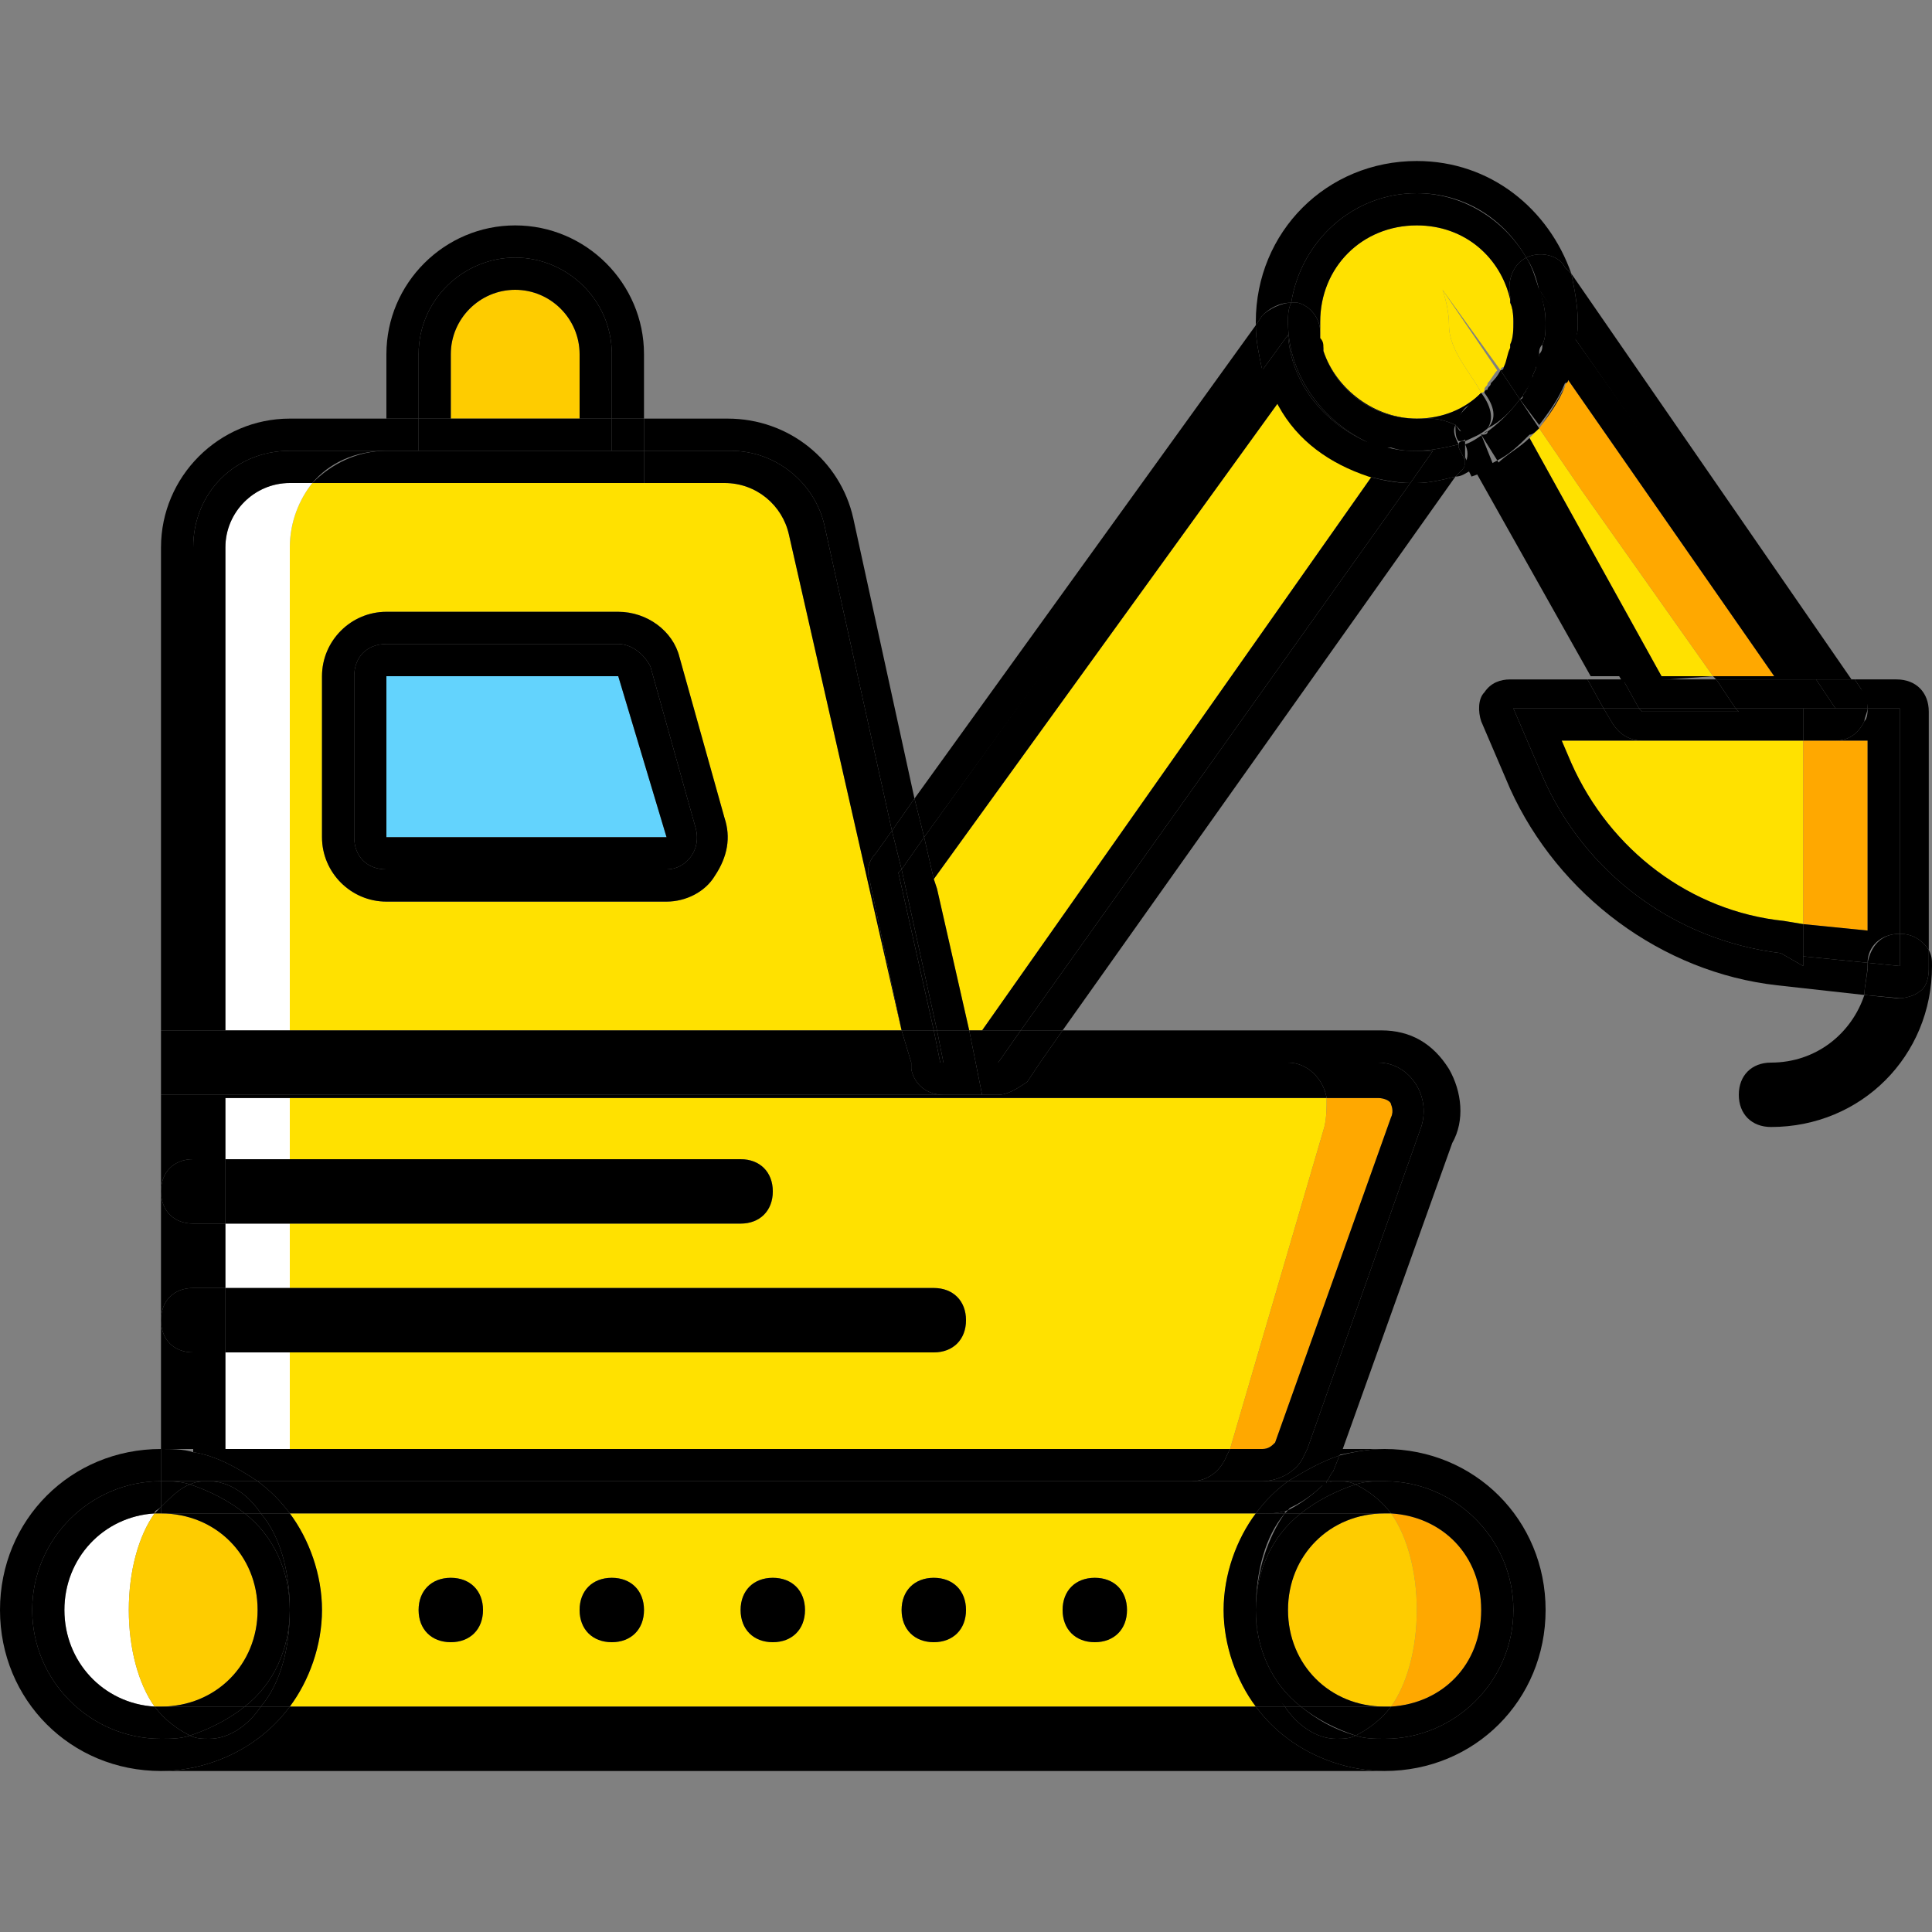 <?xml version="1.0" encoding="iso-8859-1"?>
<!-- Uploaded to: SVG Repo, www.svgrepo.com, Generator: SVG Repo Mixer Tools -->
<svg version="1.1" id="Layer_1" xmlns="http://www.w3.org/2000/svg" xmlns:xlink="http://www.w3.org/1999/xlink" 
	 viewBox="0 0 512 512" xml:space="preserve">
<rect x="0" y="0" width="512" height="512" fill="#808080" stroke="none"/>
<g>
	<path style="fill:#FFE100;" d="M76.8,452.267h256c-5.12-6.827-8.533-16.213-8.533-25.6s3.413-18.773,8.533-25.6h-256
		c5.12,6.827,8.533,16.213,8.533,25.6S81.92,445.44,76.8,452.267z M290.133,418.133c5.12,0,8.533,3.413,8.533,8.533
		s-3.413,8.533-8.533,8.533c-5.12,0-8.533-3.413-8.533-8.533S285.013,418.133,290.133,418.133z M247.467,418.133
		c5.12,0,8.533,3.413,8.533,8.533s-3.413,8.533-8.533,8.533c-5.12,0-8.533-3.413-8.533-8.533S242.347,418.133,247.467,418.133z
		 M204.8,418.133c5.12,0,8.533,3.413,8.533,8.533s-3.413,8.533-8.533,8.533c-5.12,0-8.533-3.413-8.533-8.533
		S199.68,418.133,204.8,418.133z M162.133,418.133c5.12,0,8.533,3.413,8.533,8.533s-3.413,8.533-8.533,8.533
		c-5.12,0-8.533-3.413-8.533-8.533S157.013,418.133,162.133,418.133z M119.467,418.133c5.12,0,8.533,3.413,8.533,8.533
		s-3.413,8.533-8.533,8.533s-8.533-3.413-8.533-8.533S114.347,418.133,119.467,418.133z"/>
	<path style="fill:#FFE100;" d="M209.067,141.653C207.36,133.973,200.533,128,192,128h-21.333H102.4H82.773
		c-3.413,4.267-5.973,10.24-5.973,17.067v128h162.133L209.067,141.653z M189.44,232.107c-2.56,4.267-7.68,6.827-12.8,6.827H102.4
		c-9.387,0-17.067-7.68-17.067-17.067V179.2c0-9.387,7.68-17.067,17.067-17.067h61.44c7.68,0,14.507,5.12,16.213,11.947L192,216.747
		C193.707,221.867,192.853,226.987,189.44,232.107z"/>
</g>
<path style="fill:#FFFFFF;" d="M82.773,128H76.8c-9.387,0-17.067,7.68-17.067,17.067v128H76.8v-128
	C76.8,138.24,79.36,132.267,82.773,128z"/>
<path style="fill:#FFE100;" d="M196.267,307.2c5.12,0,8.533,3.413,8.533,8.533s-3.413,8.533-8.533,8.533H76.8v17.067h170.667
	c5.12,0,8.533,3.413,8.533,8.533c0,5.12-3.413,8.533-8.533,8.533H76.8V384h249.173l24.747-84.48c0.853-2.56,0.853-5.973,0.853-8.533
	H76.8V307.2H196.267z"/>
<g>
	<rect x="59.733" y="324.267" style="fill:#FFFFFF;" width="17.067" height="17.067"/>
	<rect x="59.733" y="358.4" style="fill:#FFFFFF;" width="17.067" height="25.6"/>
	<rect x="59.733" y="290.987" style="fill:#FFFFFF;" width="17.067" height="16.213"/>
</g>
<path style="fill:#FFA800;" d="M350.72,299.52L325.973,384h8.533c1.707,0,2.56-0.853,3.413-1.707l30.72-86.187
	c0.853-1.707,0-3.413,0-3.413c0-0.853-1.707-1.707-3.413-1.707h-13.653C351.573,293.547,351.573,296.96,350.72,299.52z"/>
<g>
	<path style="fill:#FFE100;" d="M384,86.187c0-3.413-0.853-6.827-1.707-9.387l15.36,21.333l0,0c0,0,0-0.853,0.853-0.853
		c0.853-1.707,1.707-3.413,1.707-5.12v-0.853c0.853-1.707,0.853-4.267,0.853-5.973s0-3.413-0.853-5.12V79.36
		c-2.56-11.093-11.947-19.627-24.747-19.627c-14.507,0-25.6,11.093-25.6,25.6c0,1.707,0,2.56,0,4.267c0,0.853,0,1.707,0.853,2.56
		c0,0,0,0,0,0.853c3.413,10.24,13.653,17.92,24.747,17.92c6.827,0,12.8-2.56,17.067-6.827C389.973,98.987,384,93.013,384,86.187z"/>
	<path style="fill:#FFE100;" d="M248.32,235.52l8.533,37.547h3.413L363.52,126.293c0,0-0.853,0-0.853-0.853
		c-10.24-3.413-18.773-10.24-23.893-18.773L247.467,232.96L248.32,235.52z"/>
	<path style="fill:#FFE100;" d="M435.2,196.267h-21.333l2.56,5.973c10.24,23.04,31.573,39.253,56.32,41.813l5.12,0.853v-48.64H435.2
		z"/>
</g>
<polygon style="fill:#FFA800;" points="477.867,244.907 494.933,246.613 494.933,196.267 486.4,196.267 477.867,196.267 "/>
<g>
	<path style="fill:#FFE100;" d="M407.893,113.493c-0.853,0.853-1.707,1.707-2.56,2.56l0,0L440.32,179.2h13.653l-34.987-49.493
		L407.893,113.493z"/>
	<path style="fill:#FFE100;" d="M382.293,76.8c0.853,2.56,1.707,5.973,1.707,9.387c0,6.827,5.973,12.8,8.533,17.92l0,0
		c0,0,0.853,0,0.853-0.853s0.853-0.853,0.853-1.707c0.853-0.853,1.707-2.56,2.56-3.413L382.293,76.8z"/>
</g>
<g>
	<path style="fill:#FFA800;" d="M418.987,129.707l34.987,49.493h16.213l-54.613-78.507c0,0.853-0.853,0.853-0.853,1.707
		c-1.707,4.267-4.267,7.68-6.827,11.093L418.987,129.707z"/>
	<polygon style="fill:#FFA800;" points="418.987,129.707 453.973,179.2 453.973,179.2 	"/>
</g>
<path style="fill:#FFFFFF;" d="M40.96,401.067c-13.653,0.853-23.893,11.947-23.893,25.6s10.24,24.747,23.893,25.6
	c-4.267-5.973-6.827-15.36-6.827-25.6C34.133,416.427,36.693,407.04,40.96,401.067z"/>
<path style="fill:#FECC00;" d="M68.267,426.667c0-14.507-11.093-25.6-25.6-25.6c-0.853,0-0.853,0-1.707,0
	c-4.267,5.973-6.827,15.36-6.827,25.6c0,10.24,2.56,19.627,6.827,25.6c0.853,0,0.853,0,1.707,0
	C57.173,452.267,68.267,441.173,68.267,426.667z"/>
<path style="fill:#FFA800;" d="M368.64,452.267c13.653-0.853,23.893-11.093,23.893-25.6s-10.24-24.747-23.893-25.6
	c4.267,5.973,6.827,15.36,6.827,25.6C375.467,436.907,372.907,446.293,368.64,452.267z"/>
<g>
	<path style="fill:#FECC00;" d="M341.333,426.667c0,14.507,11.093,25.6,25.6,25.6c0.853,0,0.853,0,1.707,0
		c4.267-5.973,6.827-15.36,6.827-25.6c0-10.24-2.56-19.627-6.827-25.6c-0.853,0-0.853,0-1.707,0
		C352.427,401.067,341.333,412.16,341.333,426.667z"/>
	<path style="fill:#FECC00;" d="M136.533,76.8c-9.387,0-17.067,7.68-17.067,17.067v17.067H153.6V93.867
		C153.6,84.48,145.92,76.8,136.533,76.8z"/>
</g>
<polygon style="fill:#63D3FD;" points="102.4,179.2 102.4,221.867 176.64,221.867 163.84,179.2 "/>
<path d="M51.2,145.067c0-14.507,11.093-25.6,25.6-25.6h25.6v-8.533H76.8c-18.773,0-34.133,15.36-34.133,34.133v128H51.2V145.067z"/>
<path d="M193.707,119.467c11.947,0,22.187,8.533,24.747,19.627l17.92,81.067l5.973-8.533l-16.213-74.24
	c-3.413-15.36-17.067-26.453-33.28-26.453h-22.187v8.533H193.707z"/>
<path d="M82.773,128H102.4v-8.533C94.72,119.467,87.893,122.88,82.773,128z"/>
<path d="M192,128c8.533,0,15.36,5.973,17.067,13.653l29.867,131.413l0,0L230.4,232.96c-0.853-2.56,0-5.12,1.707-6.827l4.267-5.973
	l-17.92-81.067c-2.56-11.093-12.8-19.627-24.747-19.627h-23.04V128H192z"/>
<path d="M59.733,145.067c0-9.387,7.68-17.067,17.067-17.067h5.973c4.267-5.12,11.093-8.533,19.627-8.533H76.8
	c-14.507,0-25.6,11.093-25.6,25.6v128h8.533V145.067z"/>
<path d="M247.467,232.96l0.853,2.56L247.467,232.96z"/>
<path d="M51.2,307.2v-17.067h-8.533v25.6C42.667,310.613,46.08,307.2,51.2,307.2z"/>
<path d="M341.333,281.6h23.893c8.533,0,14.507,9.387,11.093,17.92L346.453,384h9.387l29.013-81.067
	c3.413-5.973,2.56-13.653-0.853-19.627c-4.267-6.827-10.24-10.24-17.92-10.24H281.6l-5.973,8.533H341.333z"/>
<path d="M51.2,358.4c-5.12,0-8.533-3.413-8.533-8.533V384H51.2V358.4z"/>
<path d="M51.2,341.333v-17.067c-5.12,0-8.533-3.413-8.533-8.533v34.133C42.667,344.747,46.08,341.333,51.2,341.333z"/>
<path d="M264.533,290.133h-4.267h-10.24H76.8v0.853h274.773c-0.853-5.12-5.12-9.387-10.24-9.387h-65.707l-3.413,5.12
	C269.653,288.427,267.093,290.133,264.533,290.133z"/>
<polygon points="59.733,290.987 76.8,290.987 76.8,290.133 51.2,290.133 51.2,307.2 59.733,307.2 "/>
<rect x="51.2" y="324.267" width="8.533" height="17.067"/>
<rect x="51.2" y="358.4" width="8.533" height="25.6"/>
<path d="M351.573,290.987h13.653c1.707,0,3.413,0.853,3.413,1.707c0,0,0.853,1.707,0,3.413l-30.72,86.187
	c-0.853,0.853-1.707,1.707-3.413,1.707h11.947l29.867-84.48c3.413-8.533-2.56-17.92-11.093-17.92h-23.893
	C346.453,281.6,350.72,285.867,351.573,290.987z"/>
<polygon points="51.2,281.6 51.2,273.067 42.667,273.067 42.667,290.133 51.2,290.133 "/>
<polygon points="241.493,281.6 238.933,273.067 238.933,273.067 76.8,273.067 76.8,281.6 187.733,281.6 "/>
<polygon points="76.8,273.067 59.733,273.067 51.2,273.067 51.2,281.6 76.8,281.6 "/>
<path d="M241.493,283.307V281.6h-53.76H76.8v8.533h173.227C245.76,290.133,242.347,287.573,241.493,283.307z"/>
<rect x="51.2" y="281.6" width="25.6" height="8.533"/>
<path d="M180.053,174.08c-1.707-6.827-8.533-11.947-16.213-11.947H102.4c-9.387,0-17.067,7.68-17.067,17.067v42.667
	c0,9.387,7.68,17.067,17.067,17.067h74.24c5.12,0,10.24-2.56,12.8-6.827c3.413-5.12,4.267-10.24,2.56-15.36L180.053,174.08z
	 M176.64,230.4H102.4c-5.12,0-8.533-3.413-8.533-8.533V179.2c0-5.12,3.413-8.533,8.533-8.533h61.44c3.413,0,6.827,2.56,8.533,5.973
	l11.947,42.667C186.027,225.28,181.76,230.4,176.64,230.4z"/>
<path d="M172.373,176.64c-1.707-3.413-5.12-5.973-8.533-5.973H102.4c-5.12,0-8.533,3.413-8.533,8.533v42.667
	c0,5.12,3.413,8.533,8.533,8.533h74.24c5.12,0,9.387-5.12,7.68-11.093L172.373,176.64z M102.4,221.867V179.2h61.44l12.8,42.667
	H102.4z"/>
<path d="M196.267,324.267c5.12,0,8.533-3.413,8.533-8.533c0-5.12-3.413-8.533-8.533-8.533H76.8v17.067H196.267z"/>
<rect x="59.733" y="307.2" width="17.067" height="17.067"/>
<path d="M51.2,324.267V307.2c-5.12,0-8.533,3.413-8.533,8.533S46.08,324.267,51.2,324.267z"/>
<rect x="51.2" y="307.2" width="8.533" height="17.067"/>
<path d="M247.467,358.4c5.12,0,8.533-3.413,8.533-8.533c0-5.12-3.413-8.533-8.533-8.533H76.8V358.4H247.467z"/>
<rect x="59.733" y="341.333" width="17.067" height="17.067"/>
<path d="M51.2,358.4v-17.067c-5.12,0-8.533,3.413-8.533,8.533C42.667,354.987,46.08,358.4,51.2,358.4z"/>
<rect x="51.2" y="341.333" width="8.533" height="17.067"/>
<path d="M342.187,80.213C344.747,64,358.4,51.2,375.467,51.2c12.8,0,23.04,6.827,29.013,17.067c3.413-1.707,8.533-0.853,10.24,2.56
	l1.707,1.707c-5.973-17.067-21.333-29.867-40.96-29.867c-23.893,0-42.667,18.773-42.667,42.667c0,0,0,0,0,0.853l1.707-2.56
	C336.213,81.92,338.773,80.213,342.187,80.213z"/>
<path d="M387.413,124.587l-1.707,1.707c1.707,0,2.56-0.853,4.267-1.707l-1.707-3.413
	C388.267,122.88,388.267,123.733,387.413,124.587z"/>
<path d="M400.213,80.213c0.853,1.707,0.853,3.413,0.853,5.12C401.067,84.48,401.067,81.92,400.213,80.213z"/>
<path d="M398.507,97.28C397.653,97.28,397.653,98.133,398.507,97.28C397.653,98.133,397.653,97.28,398.507,97.28z"/>
<path d="M375.467,110.933c0.853,0,0.853,0,1.707,0h1.707c2.56,0,5.12,0.853,6.827,1.707c0.853-1.707,1.707-4.267,3.413-5.12
	c1.707-0.853,2.56-1.707,3.413-3.413l0,0C388.267,108.373,382.293,110.933,375.467,110.933z"/>
<path d="M349.867,87.893c0,0.853,0,0.853,0,1.707c0-1.707,0-2.56,0-4.267c0-14.507,11.093-25.6,25.6-25.6
	c12.8,0,22.187,8.533,24.747,19.627v-0.853c-0.853-4.267,0.853-8.533,4.267-10.24l0,0c-5.973-10.24-17.067-17.067-29.013-17.067
	c-17.067,0-30.72,12.8-33.28,29.013c0.853,0,1.707,0,1.707,0C347.307,81.067,349.867,84.48,349.867,87.893z"/>
<path d="M350.72,93.013C350.72,92.16,350.72,92.16,350.72,93.013C350.72,92.16,350.72,92.16,350.72,93.013z"/>
<path d="M400.213,91.307C400.213,91.307,400.213,92.16,400.213,91.307C400.213,92.16,400.213,91.307,400.213,91.307z"/>
<path d="M362.667,125.44c-9.387-3.413-18.773-10.24-23.893-18.773l0,0C343.893,116.053,352.427,122.88,362.667,125.44z"/>
<path d="M407.893,113.493L407.893,113.493c-0.853,0.853-1.707,1.707-2.56,2.56C406.187,115.2,407.04,114.347,407.893,113.493z"/>
<path d="M395.093,102.4c0,0.853-0.853,0.853-0.853,1.707C394.24,103.253,394.24,102.4,395.093,102.4z"/>
<path d="M392.533,104.107C392.533,104.107,393.387,104.107,392.533,104.107C393.387,104.107,392.533,104.107,392.533,104.107
	L392.533,104.107z"/>
<path d="M414.72,102.4c-1.707,4.267-4.267,7.68-6.827,11.093l0,0C410.453,110.08,413.013,105.813,414.72,102.4z"/>
<path d="M334.507,98.133c-0.853-4.267-1.707-7.68-1.707-11.947l-90.453,125.44l2.56,10.24L334.507,98.133z"/>
<path d="M373.76,128L270.507,273.067H281.6l104.107-146.773c-3.413,0.853-6.827,1.707-10.24,1.707
	C374.613,128,374.613,128,373.76,128z"/>
<path d="M350.72,93.013c3.413,10.24,12.8,17.92,24.747,17.92C364.373,110.933,354.133,103.253,350.72,93.013z"/>
<path d="M350.72,92.16c0-0.853,0-1.707-0.853-2.56C350.72,90.453,350.72,91.307,350.72,92.16z"/>
<path d="M363.52,126.293L260.267,273.067h10.24L373.76,128c-4.267,0-7.68-0.853-11.093-1.707
	C362.667,126.293,363.52,126.293,363.52,126.293z"/>
<path d="M338.773,106.667c-1.707-2.56-2.56-5.973-4.267-9.387l-89.6,124.587l2.56,11.093L338.773,106.667z"/>
<polygon points="256.853,273.067 256.853,273.067 248.32,235.52 "/>
<polygon points="238.933,230.4 244.907,221.867 242.347,211.627 236.373,220.16 "/>
<path d="M230.4,232.96l8.533,40.107h8.533l-9.387-41.813l0.853-0.853l-2.56-10.24l-4.267,5.973
	C230.4,227.84,229.547,230.4,230.4,232.96z"/>
<polygon points="256.853,273.067 248.32,235.52 247.467,232.96 247.467,232.96 244.907,221.867 238.933,230.4 248.32,273.067 "/>
<polygon points="247.467,273.067 248.32,273.067 238.933,230.4 238.08,231.253 "/>
<polygon points="264.533,281.6 275.627,281.6 281.6,273.067 270.507,273.067 "/>
<path d="M260.267,290.133h4.267c2.56,0,5.12-1.707,7.68-3.413l3.413-5.12h-11.093h-5.973L260.267,290.133z"/>
<polygon points="256.853,273.067 256.853,273.067 258.56,281.6 264.533,281.6 270.507,273.067 260.267,273.067 "/>
<polygon points="249.173,281.6 247.467,273.067 238.933,273.067 241.493,281.6 "/>
<path d="M249.173,281.6h-7.68v1.707c0.853,4.267,4.267,6.827,8.533,6.827h10.24l-1.707-8.533H249.173L249.173,281.6z"/>
<polygon points="250.027,281.6 258.56,281.6 256.853,273.067 248.32,273.067 "/>
<polygon points="250.027,281.6 248.32,273.067 247.467,273.067 249.173,281.6 "/>
<path d="M375.467,119.467c-2.56,0-4.267,0-6.827-0.853C371.2,119.467,372.907,119.467,375.467,119.467z"/>
<path d="M388.267,122.027l-1.707-3.413v-0.853c-3.413,0.853-7.68,1.707-11.093,1.707c1.707,0,2.56,0,4.267,0L373.76,128
	c0.853,0,0.853,0,1.707,0c3.413,0,6.827-0.853,10.24-1.707l1.707-1.707C388.267,123.733,388.267,122.88,388.267,122.027z"/>
<path d="M341.333,88.747c0.853,12.8,9.387,23.04,20.48,28.16c-11.947-5.973-20.48-17.92-20.48-31.573c0-1.707,0-3.413,0.853-5.12
	c-2.56,0-5.973,1.707-7.68,3.413l-1.707,2.56c0,4.267,0.853,7.68,1.707,11.947L341.333,88.747z"/>
<path d="M362.667,116.907c1.707,0.853,3.413,1.707,5.973,1.707C366.08,117.76,364.373,117.76,362.667,116.907z"/>
<path d="M385.707,112.64c-1.707-0.853-4.267-1.707-6.827-1.707h-1.707c-0.853,0-0.853,0-1.707,0c-11.947,0-21.333-7.68-24.747-17.92
	c0,0,0,0,0-0.853s0-1.707-0.853-2.56c0-0.853,0-0.853,0-1.707c0-3.413-2.56-6.827-5.973-7.68c-0.853,0-1.707,0-1.707,0
	c-0.853,1.707-0.853,3.413-0.853,5.12c0,13.653,8.533,25.6,20.48,31.573l0,0c1.707,0.853,3.413,1.707,5.973,1.707h0.853
	c2.56,0.853,4.267,0.853,6.827,0.853c3.413,0,7.68-0.853,11.093-1.707C385.707,116.053,384.853,114.347,385.707,112.64z"/>
<path d="M367.787,118.613c-1.707-0.853-3.413-0.853-5.973-1.707l0,0c-11.093-5.12-19.627-15.36-20.48-28.16l-6.827,9.387
	c0.853,3.413,2.56,5.973,4.267,9.387l0,0c5.12,9.387,13.653,15.36,23.893,18.773c3.413,0.853,7.68,1.707,11.093,1.707l5.973-8.533
	c-1.707,0-2.56,0-4.267,0C372.907,119.467,371.2,119.467,367.787,118.613C368.64,118.613,367.787,118.613,367.787,118.613z"/>
<path d="M361.813,116.907L361.813,116.907L361.813,116.907z"/>
<path d="M367.787,118.613C367.787,118.613,368.64,118.613,367.787,118.613C368.64,118.613,367.787,118.613,367.787,118.613z"/>
<path d="M494.933,187.733h8.533v59.733c3.413,0,5.973,1.707,7.68,4.267v-63.147c0-5.12-3.413-8.533-8.533-8.533H491.52l1.707,2.56
	C494.08,184.32,494.933,186.027,494.933,187.733z"/>
<path d="M494.933,255.147l-17.067-1.707V256l-5.973-3.413c-28.16-3.413-52.053-21.333-63.147-46.933l-7.68-17.92h23.893l-4.267-7.68
	h-20.48c-2.56,0-5.12,0.853-6.827,3.413c-1.707,1.707-1.707,5.12-0.853,7.68l7.68,17.92c12.8,28.16,40.107,48.64,70.827,52.053
	l23.04,2.56C494.08,261.12,494.933,258.56,494.933,255.147C494.933,256,494.933,255.147,494.933,255.147z"/>
<path d="M472.747,244.053c-24.747-2.56-46.08-18.773-56.32-41.813l-2.56-5.973H435.2c-3.413,0-5.973-1.707-7.68-4.267l-2.56-4.267
	h-23.893l7.68,17.92c11.093,25.6,34.987,43.52,63.147,46.933l5.973,3.413v-2.56v-8.533L472.747,244.053z"/>
<path d="M494.933,187.733c0,0.853,0,2.56-0.853,3.413c-1.707,3.413-4.267,5.12-7.68,5.12h8.533v50.347l-17.067-1.707v8.533
	l17.067,1.707c0-4.267,3.413-7.68,8.533-7.68v-59.733H494.933z"/>
<path d="M511.147,251.733v5.12c0,2.56-0.853,5.12-2.56,5.973c-0.853,0.853-3.413,1.707-5.12,1.707h-0.853l-8.533-0.853
	c-3.413,10.24-12.8,17.92-24.747,17.92c-5.12,0-8.533,3.413-8.533,8.533c0,5.12,3.413,8.533,8.533,8.533
	C493.227,298.667,512,279.893,512,256C512,254.293,512,253.44,511.147,251.733z"/>
<path d="M503.467,264.533c1.707,0,4.267-0.853,5.12-1.707c1.707-0.853,2.56-3.413,2.56-5.973v-5.12
	c-1.707-2.56-4.267-4.267-7.68-4.267V256l-8.533-0.853V256c0,2.56-0.853,5.12-0.853,7.68L503.467,264.533L503.467,264.533z"/>
<path d="M494.933,255.147l8.533,0.853v-8.533C498.347,247.467,495.787,250.88,494.933,255.147z"/>
<path d="M396.8,122.027c-1.707,0.853-4.267,2.56-5.973,2.56l30.72,54.613h9.387L396.8,122.027z"/>
<path d="M417.28,89.6l63.147,90.453h10.24l-74.24-107.52c0.853,4.267,1.707,8.533,1.707,12.8
	C418.133,87.04,418.133,88.747,417.28,89.6z"/>
<path d="M400.213,79.36C400.213,80.213,400.213,80.213,400.213,79.36C400.213,80.213,400.213,80.213,400.213,79.36z"/>
<path d="M400.213,92.16c-0.853,1.707-0.853,3.413-1.707,5.12C399.36,95.573,399.36,93.867,400.213,92.16z"/>
<path d="M401.067,85.333c0,1.707,0,4.267-0.853,5.973C401.067,89.6,401.067,87.04,401.067,85.333z"/>
<path d="M397.653,98.133L397.653,98.133L397.653,98.133L397.653,98.133z"/>
<path d="M453.973,179.2H440.32l-34.987-63.147l0,0c-2.56,2.56-5.973,4.267-8.533,6.827l33.28,58.027L453.973,179.2L453.973,179.2z"
	/>
<path d="M393.387,103.253C393.387,104.107,393.387,104.107,393.387,103.253C393.387,104.107,393.387,104.107,393.387,103.253z"/>
<path d="M395.093,102.4c0.853-0.853,1.707-2.56,2.56-3.413l0,0C396.8,99.84,395.947,100.693,395.093,102.4z"/>
<path d="M415.573,100.693l54.613,78.507h-16.213l0.853,0.853h26.453l-64-90.453c-0.853,4.267-1.707,8.533-2.56,11.947
	C414.72,101.547,415.573,101.547,415.573,100.693z"/>
<polygon points="453.973,179.2 453.973,179.2 454.827,180.053 454.827,180.053 "/>
<path d="M408.747,91.307c0.853-1.707,0.853-3.413,0.853-5.973C409.6,87.893,409.6,89.6,408.747,91.307z"/>
<path d="M407.04,97.28c0.853-0.853,0.853-2.56,0.853-3.413C407.893,94.72,407.893,96.427,407.04,97.28z"/>
<path d="M404.48,68.267c1.707,2.56,2.56,5.12,3.413,8.533l9.387,13.653c0.853-1.707,0.853-3.413,0.853-5.12
	c0-4.267-0.853-8.533-1.707-12.8l-1.707-1.707C413.013,67.413,407.893,66.56,404.48,68.267z"/>
<path d="M404.48,103.253c0.853-0.853,0.853-1.707,1.707-3.413C405.333,100.693,405.333,102.4,404.48,103.253z"/>
<path d="M402.773,105.813c0,0,0-0.853,0.853-0.853C402.773,104.96,402.773,105.813,402.773,105.813l5.12,7.68l0,0L402.773,105.813z"
	/>
<path d="M392.533,115.2c0.853,0,0.853-0.853,1.707-0.853c-1.707,0.853-3.413,2.56-5.973,3.413c0.853,1.707,0.853,3.413,0,5.12
	l1.707,3.413c2.56-0.853,4.267-1.707,5.973-2.56L392.533,115.2z"/>
<path d="M400.213,78.507v0.853v0.853c0.853,1.707,0.853,4.267,0.853,5.12c0,1.707,0,4.267-0.853,5.973v0.853
	c-0.853,1.707-0.853,3.413-1.707,5.12c0,0,0,0.853-0.853,0.853l0,0l5.12,7.68l0.853-0.853c0-0.853,0.853-0.853,0.853-1.707
	c0.853-0.853,0.853-1.707,1.707-3.413c0-0.853,0.853-1.707,0.853-2.56c0.853-0.853,0.853-2.56,0.853-3.413s0-1.707,0.853-2.56
	c0.853-1.707,0.853-3.413,0.853-5.973c0-3.413-0.853-5.973-1.707-9.387V76.8c-0.853-2.56-1.707-5.973-3.413-8.533l0,0
	C401.067,69.973,399.36,74.24,400.213,78.507z"/>
<path d="M392.533,104.107c-0.853,0.853-2.56,2.56-3.413,3.413c-1.707,1.707-3.413,3.413-3.413,5.12
	c0.853,0.853,1.707,1.707,1.707,2.56c0,0.853,0.853,0.853,0.853,1.707c1.707-0.853,4.267-1.707,5.973-3.413
	C395.947,110.933,395.093,107.52,392.533,104.107z"/>
<path d="M407.893,113.493l-5.12-7.68c-2.56,3.413-5.12,5.973-8.533,8.533c0,0.853-0.853,0.853-1.707,0.853l4.267,6.827
	c3.413-1.707,5.973-4.267,8.533-6.827C406.187,115.2,407.04,114.347,407.893,113.493z"/>
<path d="M402.773,105.813l-5.12-7.68c-0.853,1.707-1.707,2.56-2.56,3.413c0,0.853-0.853,0.853-0.853,1.707c0,0-0.853,0-0.853,0.853
	l0,0c2.56,3.413,3.413,6.827,0.853,9.387C397.653,111.787,400.213,109.227,402.773,105.813z"/>
<path d="M408.747,91.307c0,0.853,0,1.707-0.853,2.56c0,0.853-0.853,2.56-0.853,3.413s-0.853,1.707-0.853,2.56
	c-0.853,0.853-0.853,2.56-1.707,3.413c0,0.853-0.853,0.853-0.853,1.707c0,0,0,0.853-0.853,0.853l5.12,6.827
	c2.56-3.413,5.12-6.827,6.827-11.093c1.707-3.413,2.56-7.68,2.56-11.947l-9.387-12.8c0.853,2.56,1.707,5.12,1.707,8.533
	C409.6,87.893,409.6,89.6,408.747,91.307z"/>
<path d="M409.6,85.333c0-3.413-0.853-5.973-1.707-8.533v-0.853C408.747,79.36,409.6,81.92,409.6,85.333z"/>
<path d="M406.187,99.84c0-0.853,0.853-1.707,0.853-2.56C407.04,98.133,406.187,98.987,406.187,99.84z"/>
<path d="M403.627,104.96c0-0.853,0.853-0.853,0.853-1.707C404.48,104.107,403.627,104.107,403.627,104.96z"/>
<path d="M408.747,93.867c0-0.853,0-1.707,0.853-2.56C408.747,92.16,408.747,93.013,408.747,93.867z"/>
<path d="M386.56,118.613l1.707,3.413c0-1.707,0-3.413,0-5.12c-0.853,0-1.707,0-1.707,0.853
	C386.56,117.76,386.56,118.613,386.56,118.613z"/>
<path d="M385.707,112.64c0,1.707,0,3.413,0.853,4.267c0.853,0,1.707,0,1.707-0.853c0-0.853,0-0.853-0.853-1.707
	C386.56,114.347,386.56,113.493,385.707,112.64z"/>
<path d="M486.4,187.733h8.533c0-1.707,0-3.413-1.707-5.12l-1.707-2.56h-10.24L486.4,187.733z"/>
<polygon points="434.347,187.733 430.08,180.053 420.693,180.053 424.96,187.733 "/>
<path d="M435.2,196.267h42.667v-8.533h-17.92l0.853,0.853h-25.6l-0.853-0.853h-9.387l2.56,4.267
	C429.227,194.56,431.787,196.267,435.2,196.267z"/>
<path d="M477.867,196.267h8.533c3.413,0,5.973-1.707,7.68-5.12c0-0.853,0.853-2.56,0.853-3.413H486.4h-8.533V196.267z"/>
<polygon points="454.827,180.053 430.08,180.053 434.347,187.733 459.947,187.733 "/>
<polygon points="460.8,188.587 459.947,187.733 459.947,187.733 434.347,187.733 435.2,188.587 "/>
<polygon points="459.947,187.733 477.867,187.733 486.4,187.733 481.28,180.053 454.827,180.053 "/>
<polygon points="454.827,180.053 459.947,187.733 459.947,187.733 "/>
<path d="M110.933,93.867c0-14.507,11.947-25.6,25.6-25.6s25.6,11.093,25.6,25.6v17.067h8.533V93.867
	c0-18.773-15.36-34.133-34.133-34.133S102.4,75.093,102.4,93.867v17.067h8.533V93.867z"/>
<path d="M119.467,93.867c0-9.387,7.68-17.067,17.067-17.067S153.6,84.48,153.6,93.867v17.067h8.533V93.867
	c0-14.507-11.947-25.6-25.6-25.6s-25.6,11.093-25.6,25.6v17.067h8.533V93.867z"/>
<rect x="162.133" y="110.933" width="8.533" height="8.533"/>
<rect x="102.4" y="110.933" width="8.533" height="8.533"/>
<polygon points="170.667,128 170.667,119.467 162.133,119.467 110.933,119.467 102.4,119.467 102.4,128 "/>
<polygon points="162.133,110.933 153.6,110.933 119.467,110.933 110.933,110.933 110.933,119.467 162.133,119.467 "/>
<path d="M366.933,384h-11.947l-0.853,1.707C358.4,384.853,362.667,384,366.933,384z"/>
<path d="M68.267,460.8c-6.827,5.12-16.213,8.533-25.6,8.533h324.267c-9.387,0-18.773-3.413-25.6-8.533H68.267z"/>
<path d="M332.8,452.267h-256c-2.56,3.413-5.12,5.973-8.533,8.533h273.067C337.92,458.24,335.36,455.68,332.8,452.267z"/>
<path d="M345.6,385.707c-1.707,4.267-6.827,6.827-11.093,6.827h6.827c4.267-2.56,8.533-5.12,13.653-6.827L355.84,384h-9.387
	L345.6,385.707z"/>
<path d="M51.2,384h-8.533C45.227,384,48.64,384,51.2,384L51.2,384z"/>
<path d="M300.373,392.533h-7.68H76.8h-8.533c3.413,2.56,5.973,5.12,8.533,8.533h256c2.56-3.413,5.12-5.973,8.533-8.533h-6.827
	h-18.773H300.373z"/>
<path d="M76.8,392.533h215.893h7.68h15.36c4.267,0,7.68-2.56,9.387-6.827l0.853-1.707H76.8V392.533z"/>
<path d="M76.8,392.533V384H59.733H51.2v0.853c5.973,0.853,11.947,4.267,17.067,7.68H76.8z"/>
<path d="M325.973,384l-0.853,1.707c-1.707,4.267-5.12,6.827-9.387,6.827h18.773c4.267,0,9.387-2.56,11.093-6.827l0.853-1.707
	h-11.947H325.973z"/>
<path d="M119.467,435.2c5.12,0,8.533-3.413,8.533-8.533s-3.413-8.533-8.533-8.533s-8.533,3.413-8.533,8.533
	S114.347,435.2,119.467,435.2z"/>
<path d="M162.133,435.2c5.12,0,8.533-3.413,8.533-8.533s-3.413-8.533-8.533-8.533c-5.12,0-8.533,3.413-8.533,8.533
	S157.013,435.2,162.133,435.2z"/>
<path d="M204.8,435.2c5.12,0,8.533-3.413,8.533-8.533s-3.413-8.533-8.533-8.533c-5.12,0-8.533,3.413-8.533,8.533
	S199.68,435.2,204.8,435.2z"/>
<path d="M247.467,435.2c5.12,0,8.533-3.413,8.533-8.533s-3.413-8.533-8.533-8.533c-5.12,0-8.533,3.413-8.533,8.533
	S242.347,435.2,247.467,435.2z"/>
<path d="M290.133,435.2c5.12,0,8.533-3.413,8.533-8.533s-3.413-8.533-8.533-8.533c-5.12,0-8.533,3.413-8.533,8.533
	S285.013,435.2,290.133,435.2z"/>
<path d="M76.8,426.667c0,10.24-2.56,19.627-7.68,25.6h7.68c5.12-6.827,8.533-16.213,8.533-25.6s-3.413-18.773-8.533-25.6h-7.68
	C74.24,407.04,76.8,416.427,76.8,426.667z"/>
<path d="M76.8,426.667c0-10.24-2.56-19.627-7.68-25.6h-4.267C72.533,407.04,76.8,416.427,76.8,426.667z"/>
<path d="M64.853,452.267h4.267c5.12-5.973,7.68-15.36,7.68-25.6C76.8,436.907,72.533,446.293,64.853,452.267z"/>
<path d="M76.8,426.667c0-10.24-4.267-19.627-11.947-25.6H42.667c14.507,0,25.6,11.093,25.6,25.6s-11.093,25.6-25.6,25.6h22.187
	C72.533,446.293,76.8,436.907,76.8,426.667z"/>
<path d="M55.467,460.8h-12.8c-18.773,0-34.133-15.36-34.133-34.133s15.36-34.133,34.133-34.133V384C18.773,384,0,402.773,0,426.667
	s18.773,42.667,42.667,42.667c9.387,0,18.773-3.413,25.6-8.533H55.467z"/>
<path d="M76.8,452.267h-7.68c-3.413,5.12-8.533,8.533-13.653,8.533h12.8C71.68,458.24,74.24,455.68,76.8,452.267z"/>
<path d="M42.667,460.8h12.8c-1.707,0-3.413,0-5.12-0.853C47.787,460.8,45.227,460.8,42.667,460.8z"/>
<path d="M40.96,452.267c-13.653-0.853-23.893-11.947-23.893-25.6s10.24-24.747,23.893-25.6c0-0.853,0.853-0.853,1.707-1.707v-6.827
	c-18.773,0-34.133,15.36-34.133,34.133S23.893,460.8,42.667,460.8c2.56,0,5.12,0,7.68-0.853
	C46.933,458.24,43.52,455.68,40.96,452.267z"/>
<path d="M69.12,452.267h-4.267c-4.267,3.413-9.387,5.973-14.507,7.68c1.707,0.853,3.413,0.853,5.12,0.853
	C60.587,460.8,65.707,457.387,69.12,452.267z"/>
<path d="M40.96,452.267c2.56,3.413,5.973,5.973,9.387,7.68c5.12-1.707,10.24-4.267,14.507-7.68H42.667
	C41.813,452.267,41.813,452.267,40.96,452.267z"/>
<path d="M42.667,399.36c-0.853,0.853-0.853,0.853-1.707,1.707c0.853,0,0.853,0,1.707,0V399.36z"/>
<path d="M51.2,392.533v-7.68C48.64,384,45.227,384,42.667,384v8.533H51.2z"/>
<path d="M55.467,392.533H51.2h-8.533c2.56,0,5.12,0,7.68,0.853C52.053,392.533,53.76,392.533,55.467,392.533z"/>
<path d="M69.12,401.067h7.68c-2.56-3.413-5.12-5.973-8.533-8.533h-12.8C60.587,392.533,65.707,395.947,69.12,401.067z"/>
<path d="M68.267,392.533c-5.12-3.413-11.093-6.827-17.067-7.68v7.68h4.267H68.267z"/>
<path d="M50.347,393.387c-2.56-0.853-5.12-0.853-7.68-0.853v6.827C45.227,396.8,47.787,394.24,50.347,393.387z"/>
<path d="M69.12,401.067c-3.413-5.12-8.533-8.533-13.653-8.533c-1.707,0-3.413,0-5.12,0.853c5.12,1.707,10.24,4.267,14.507,7.68
	H69.12z"/>
<path d="M64.853,401.067c-4.267-3.413-9.387-5.973-14.507-7.68c-2.56,0.853-5.12,3.413-7.68,5.973v1.707H64.853z"/>
<path d="M332.8,452.267h7.68c-4.267-5.973-7.68-15.36-7.68-25.6c0-10.24,2.56-19.627,7.68-25.6h-5.973H332.8
	c-5.12,6.827-8.533,16.213-8.533,25.6S327.68,445.44,332.8,452.267z"/>
<path d="M344.747,401.067h-4.267c-4.267,5.973-7.68,15.36-7.68,25.6C332.8,416.427,337.067,407.04,344.747,401.067z"/>
<path d="M332.8,426.667c0,10.24,2.56,19.627,7.68,25.6h4.267C337.067,446.293,332.8,436.907,332.8,426.667z"/>
<path d="M332.8,426.667c0,10.24,4.267,19.627,11.947,25.6h22.187c-14.507,0-25.6-11.093-25.6-25.6s11.093-25.6,25.6-25.6h-22.187
	C337.067,407.04,332.8,416.427,332.8,426.667z"/>
<path d="M353.28,389.973c-0.853,0.853-0.853,1.707-1.707,2.56h2.56h12.8c18.773,0,34.133,15.36,34.133,34.133
	s-15.36,34.133-34.133,34.133h-12.8h-12.8c6.827,5.12,16.213,8.533,25.6,8.533c23.893,0,42.667-18.773,42.667-42.667
	S390.827,384,366.933,384c-4.267,0-8.533,0.853-11.947,1.707L353.28,389.973z"/>
<path d="M354.133,460.8h12.8c-2.56,0-5.12,0-7.68-0.853C357.547,460.8,355.84,460.8,354.133,460.8z"/>
<path d="M366.933,392.533h-12.8c1.707,0,3.413,0,5.12,0.853C361.813,392.533,364.373,392.533,366.933,392.533z"/>
<path d="M340.48,452.267h-7.68c2.56,3.413,5.12,5.973,8.533,8.533h12.8C349.013,460.8,343.893,457.387,340.48,452.267z"/>
<path d="M341.333,400.213c-2.56,0.853-4.267,0.853-6.827,0.853h5.973C340.48,401.067,340.48,400.213,341.333,400.213z"/>
<path d="M354.133,392.533h-2.56c0,0,0,0,0,0.853C352.427,392.533,353.28,392.533,354.133,392.533z"/>
<path d="M368.64,401.067c13.653,0.853,23.893,11.093,23.893,25.6s-10.24,24.747-23.893,25.6c-2.56,3.413-5.973,5.973-9.387,7.68
	c2.56,0.853,5.12,0.853,7.68,0.853c18.773,0,34.133-15.36,34.133-34.133s-15.36-34.133-34.133-34.133c-2.56,0-5.12,0-7.68,0.853
	C362.667,395.093,366.08,397.653,368.64,401.067z"/>
<path d="M344.747,452.267h-4.267c3.413,5.12,8.533,8.533,13.653,8.533c1.707,0,3.413,0,5.12-0.853
	C353.28,458.24,349.013,455.68,344.747,452.267z"/>
<path d="M341.333,400.213l-0.853,0.853h4.267c4.267-3.413,9.387-5.973,14.507-7.68c-1.707-0.853-3.413-0.853-5.12-0.853
	c-0.853,0-1.707,0-3.413,0.853C348.16,395.947,344.747,398.507,341.333,400.213z"/>
<path d="M368.64,401.067c-2.56-3.413-5.973-5.973-9.387-7.68c-5.12,1.707-10.24,4.267-14.507,7.68h22.187
	C367.787,401.067,367.787,401.067,368.64,401.067z"/>
<path d="M344.747,452.267c4.267,3.413,9.387,5.973,14.507,7.68c3.413-1.707,6.827-4.267,9.387-7.68c-0.853,0-0.853,0-1.707,0
	H344.747z"/>
<path d="M353.28,389.973l1.707-4.267c-5.12,1.707-9.387,4.267-13.653,6.827h10.24C352.427,391.68,352.427,390.827,353.28,389.973z"
	/>
<path d="M332.8,401.067h1.707c2.56,0,4.267,0,6.827-0.853c2.56-3.413,5.973-5.973,10.24-6.827c0,0,0,0,0-0.853h-10.24
	C337.92,395.093,335.36,397.653,332.8,401.067z"/>
<path d="M350.72,393.387c-4.267,0.853-7.68,3.413-10.24,6.827C344.747,398.507,348.16,395.947,350.72,393.387z"/>
</svg>
